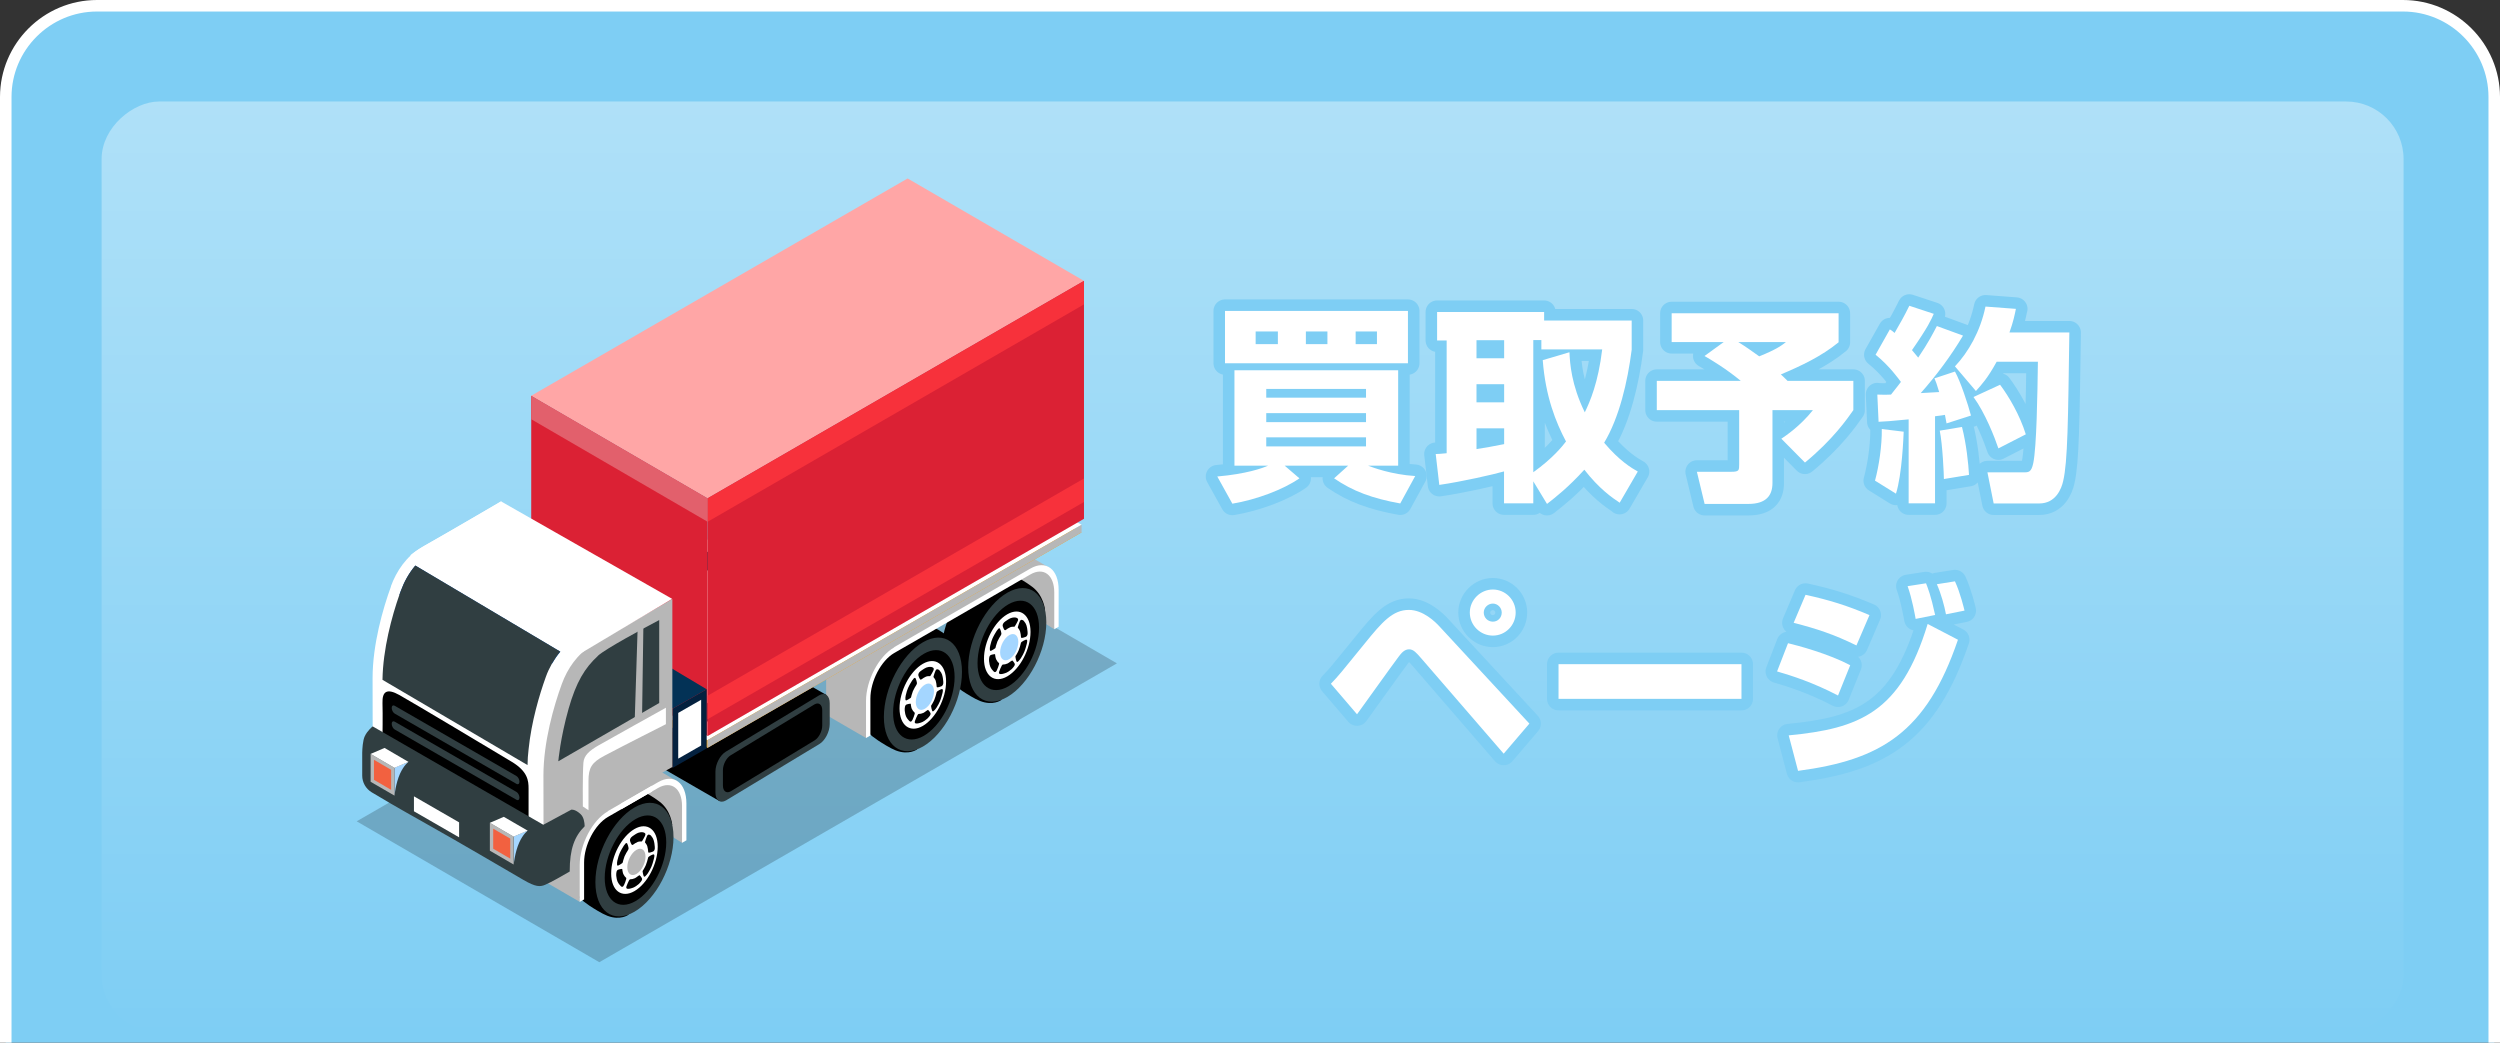 <?xml version="1.0" encoding="UTF-8"?>
<svg id="_レイヤー_2" data-name="レイヤー 2" xmlns="http://www.w3.org/2000/svg" width="217" height="90.5" xmlns:xlink="http://www.w3.org/1999/xlink" viewBox="0 0 217 90.5">
  <rect x="0" y="0" width="217" height="90.5" fill="#333333" stroke="none"/>
  <defs>
    <style>
      .cls-1 {
        fill: #b7b7b7;
      }

      .cls-1, .cls-2, .cls-3, .cls-4, .cls-5, .cls-6, .cls-7, .cls-8, .cls-9, .cls-10, .cls-11, .cls-12, .cls-13, .cls-14, .cls-15, .cls-16, .cls-17, .cls-18, .cls-19 {
        stroke-width: 0px;
      }

      .cls-2 {
        fill: #f26140;
      }

      .cls-3 {
        fill: #1267cc;
      }

      .cls-4 {
        opacity: .2;
      }

      .cls-4, .cls-7 {
        fill: #000;
      }

      .cls-20 {
        stroke: #fff;
        stroke-miterlimit: 10;
      }

      .cls-20, .cls-21 {
        fill: none;
      }

      .cls-5 {
        fill: #ffa6a6;
      }

      .cls-6 {
        fill: url(#_名称未設定グラデーション_36);
        opacity: .38;
      }

      .cls-8 {
        fill: #e2606c;
      }

      .cls-9 {
        fill: #f7313b;
      }

      .cls-10 {
        fill: #a4d6ff;
      }

      .cls-21 {
        stroke: #7ecef4;
        stroke-linejoin: round;
        stroke-width: 2px;
      }

      .cls-11 {
        fill: #04213f;
      }

      .cls-12 {
        fill: #303e41;
      }

      .cls-13 {
        fill: #0252b2;
      }

      .cls-14 {
        fill: #fff;
      }

      .cls-15 {
        fill: #3a2632;
      }

      .cls-16 {
        fill: #db2134;
      }

      .cls-17 {
        fill: #f9a30b;
      }

      .cls-18 {
        fill: #033256;
      }

      .cls-19 {
        fill: #7ecef4;
      }
    </style>
    <linearGradient id="_名称未設定グラデーション_36" data-name="名称未設定グラデーション 36" x1="3031.55" y1="-3308.39" x2="3112.34" y2="-3308.39" gradientTransform="translate(-2963.22 3357.59)" gradientUnits="userSpaceOnUse">
      <stop offset="0" stop-color="#fff"/>
      <stop offset="1" stop-color="#fff" stop-opacity="0"/>
    </linearGradient>
  </defs>
  <g id="base">
    <g>
      <path class="cls-19" d="M.5,90.5V8.42C.5,4.06,4.06.5,8.42.5h200.16c4.36,0,7.92,3.56,7.92,7.92v82.08"/>
      <path class="cls-20" d="M.5,90.5V8.42C.5,4.06,4.06.5,8.42.5h200.16c4.36,0,7.92,3.56,7.92,7.92v82.08"/>
    </g>
    <rect class="cls-6" x="68.33" y="-50.7" width="80.79" height="199.81" rx="4.99" ry="4.99" transform="translate(157.93 -59.52) rotate(90)"/>
    <g>
      <g>
        <path class="cls-21" d="M105.66,41.36c2.52-.22,3.91-.72,4.41-.94h-2.92v-8.28h14.21v8.28h-2.61c.36.14,2,.77,4.09.9l-1.3,2.38c-2.39-.43-4.12-1.06-5.74-2.18l1.22-1.1h-5.51l1.28,1.1c-1.39.97-3.73,1.85-5.82,2.2l-1.31-2.36ZM106.33,26.99h15.88v4.54h-15.88v-4.54ZM108.99,29.87h1.93v-1.1h-1.93v1.1ZM109.91,34.52h8.66v-.76h-8.66v.76ZM109.91,36.64h8.66v-.78h-8.66v.78ZM109.91,38.75h8.66v-.79h-8.66v.79ZM113.35,29.87h1.87v-1.1h-1.87v1.1ZM117.67,29.87h1.85v-1.1h-1.85v1.1Z"/>
        <path class="cls-21" d="M140.58,43.63c-.65-.43-1.78-1.21-3.06-2.86-1.39,1.53-2.52,2.41-3.24,2.97l-1.19-1.96v1.91h-2.54v-2.77c-.95.27-3.62.88-5.62,1.17l-.31-2.68c.29,0,.36-.02.95-.07v-9.79h-.83v-2.47h9.29v.74h7.6v2.54c-.36,2.81-1.08,5.89-2.39,8.07,1.33,1.58,2.39,2.2,2.92,2.5l-1.58,2.72ZM128.16,29.53v1.57h2.4v-1.57h-2.4ZM128.16,33.35v1.57h2.4v-1.57h-2.4ZM130.56,37.18h-2.4v1.8c.59-.09,1.55-.25,2.4-.43v-1.37ZM136.23,30.59c.04.94.16,2.81,1.33,5.2.45-.92,1.17-2.59,1.51-5.46h-5.28v-.81h-.7v11.47c1.67-1.19,2.52-2.25,2.84-2.67-.88-1.66-1.78-3.89-2.02-7.06l2.3-.68Z"/>
        <path class="cls-21" d="M149.64,29.69h-4.54v-2.5h14.49v2.52c-1.49,1.22-3.24,2.04-5.01,2.79.11.09.47.45.58.56h5.71v2.54c-.54.77-1.78,2.56-4.2,4.55l-2.05-2.07c.38-.25,1.64-1.1,2.74-2.48h-3.51v6.32c0,1.06-.52,1.82-2.09,1.82h-3.8l-.67-2.79h2.99c.68,0,.68-.13.68-.65v-4.7h-7.15v-2.54h7.29c-1.28-1.06-2.56-1.82-3.15-2.16l1.67-1.21ZM150.88,29.69c.7.43,1.24.83,1.82,1.24,1.58-.63,2.03-1.01,2.32-1.24h-4.14Z"/>
        <path class="cls-21" d="M165.24,37.47c-.02.45-.14,3.71-.67,5.38l-1.82-1.13c.34-1.24.61-3.04.59-4.48l1.89.23ZM162.95,34.25c.56.02.83.02,1.19,0,.56-.7.72-.92.86-1.1-.16-.21-.99-1.39-2.2-2.36l1.24-2.2c.22.14.29.2.41.31.54-.94.79-1.37,1.28-2.36l2.12.7c-.22.51-.49,1.13-1.89,3.15.13.16.27.32.54.65.88-1.3,1.28-2.09,1.62-2.74l2.27.83c-1.06,1.78-2.3,3.44-3.67,4.99.22-.02,1.35-.07,1.6-.09-.23-.76-.27-.87-.41-1.19l1.78-.59c.47.83,1.13,2.83,1.39,3.82l-2.12.68c-.07-.34-.09-.47-.14-.74-.18.04-.32.05-.86.12v7.56h-2.29v-7.29c-1.58.16-2.03.18-2.61.21l-.11-2.38ZM170.3,37.06c.38,1.46.56,3.22.61,4.16l-2.18.36c0-.34-.11-2.99-.36-4.2l1.93-.32ZM174.98,26.81c-.11.54-.22,1.1-.56,2.05h5.2c-.11,7.58-.14,11.24-.54,12.91-.14.63-.63,1.93-2.07,1.93h-3.96l-.54-2.7h3.13c.45,0,.68,0,.85-.81.29-1.42.36-5.89.4-8.79h-3.58c-.79,1.44-1.3,1.98-1.8,2.54l-1.82-2.14c1.15-1.21,2.21-3.04,2.65-5.19l2.65.2ZM173.61,33.4c.77,1.03,1.71,2.63,2.23,4.3l-2.38,1.22c-.32-.95-1.15-3.08-2.16-4.46l2.3-1.06Z"/>
        <path class="cls-21" d="M115.52,59.35c.68-.7.9-.99,2.95-3.51,1.49-1.84,2.41-2.9,3.82-2.9,1.24,0,2.3,1.04,2.68,1.46l7.78,8.41-2.23,2.61-7.15-8.27c-.43-.49-.68-.79-1.06-.79-.41,0-.68.34-.9.63-.59.78-3.1,4.3-3.62,5.01l-2.27-2.65ZM131.56,53.17c0,1.1-.88,2-1.98,2s-2-.9-2-2,.92-2,2-2,1.98.88,1.98,2ZM128.79,53.17c0,.43.34.79.79.79s.77-.36.77-.79-.36-.78-.77-.78-.79.34-.79.78Z"/>
        <path class="cls-21" d="M151.16,57.65v3.01h-15.88v-3.01h15.88Z"/>
        <path class="cls-21" d="M159.54,60.37c-2.16-1.13-4.05-1.73-5.29-2.09l.95-2.45c.85.2,3.53.92,5.4,1.91l-1.06,2.63ZM155.26,63.83c6.12-.59,9.72-1.96,12.06-9.67l2.63,1.37c-2.74,8.05-6.68,10.43-13.88,11.38l-.81-3.08ZM161.13,56.02c-1.94-.95-3.42-1.44-5.44-1.96l1.03-2.43c2.05.45,3.58.92,5.55,1.76l-1.13,2.63ZM166.28,53.73c-.04-.23-.31-1.78-.7-2.85l1.6-.25c.16.43.41,1.01.79,2.75l-1.69.34ZM168.91,53.32c-.14-.74-.43-1.8-.79-2.61l1.57-.25c.47,1.01.79,2.38.83,2.54l-1.6.32Z"/>
      </g>
      <g>
        <path class="cls-14" d="M105.66,41.36c2.52-.22,3.91-.72,4.41-.94h-2.92v-8.28h14.21v8.28h-2.61c.36.14,2,.77,4.09.9l-1.3,2.38c-2.39-.43-4.12-1.06-5.74-2.18l1.22-1.1h-5.51l1.28,1.1c-1.39.97-3.73,1.85-5.82,2.2l-1.31-2.36ZM106.33,26.99h15.88v4.54h-15.88v-4.54ZM108.99,29.87h1.93v-1.1h-1.93v1.1ZM109.91,34.52h8.66v-.76h-8.66v.76ZM109.91,36.64h8.66v-.78h-8.66v.78ZM109.91,38.75h8.66v-.79h-8.66v.79ZM113.35,29.87h1.87v-1.1h-1.87v1.1ZM117.67,29.87h1.85v-1.1h-1.85v1.1Z"/>
        <path class="cls-14" d="M140.58,43.63c-.65-.43-1.78-1.21-3.06-2.86-1.39,1.53-2.52,2.41-3.24,2.97l-1.19-1.96v1.91h-2.54v-2.77c-.95.27-3.62.88-5.62,1.17l-.31-2.68c.29,0,.36-.02.95-.07v-9.79h-.83v-2.47h9.29v.74h7.6v2.54c-.36,2.81-1.08,5.89-2.39,8.07,1.33,1.58,2.39,2.2,2.92,2.5l-1.58,2.72ZM128.16,29.53v1.57h2.4v-1.57h-2.4ZM128.16,33.35v1.57h2.4v-1.57h-2.4ZM130.56,37.18h-2.4v1.8c.59-.09,1.55-.25,2.4-.43v-1.37ZM136.23,30.59c.04.94.16,2.81,1.33,5.2.45-.92,1.17-2.59,1.51-5.46h-5.28v-.81h-.7v11.47c1.67-1.19,2.52-2.25,2.84-2.67-.88-1.66-1.78-3.89-2.02-7.06l2.3-.68Z"/>
        <path class="cls-14" d="M149.64,29.69h-4.54v-2.5h14.49v2.52c-1.49,1.22-3.24,2.04-5.01,2.79.11.09.47.45.58.56h5.71v2.54c-.54.77-1.78,2.56-4.2,4.55l-2.05-2.07c.38-.25,1.64-1.1,2.74-2.48h-3.51v6.32c0,1.06-.52,1.82-2.09,1.82h-3.8l-.67-2.79h2.99c.68,0,.68-.13.68-.65v-4.7h-7.15v-2.54h7.29c-1.28-1.06-2.56-1.82-3.15-2.16l1.67-1.21ZM150.88,29.69c.7.43,1.24.83,1.82,1.24,1.58-.63,2.03-1.01,2.32-1.24h-4.14Z"/>
        <path class="cls-14" d="M165.24,37.47c-.02.45-.14,3.71-.67,5.38l-1.82-1.13c.34-1.24.61-3.04.59-4.48l1.89.23ZM162.95,34.25c.56.02.83.02,1.19,0,.56-.7.72-.92.86-1.1-.16-.21-.99-1.39-2.2-2.36l1.24-2.2c.22.14.29.2.41.31.54-.94.79-1.37,1.28-2.36l2.12.7c-.22.51-.49,1.13-1.89,3.15.13.16.27.32.54.65.88-1.3,1.28-2.09,1.62-2.74l2.27.83c-1.06,1.78-2.3,3.44-3.67,4.99.22-.02,1.35-.07,1.6-.09-.23-.76-.27-.87-.41-1.19l1.78-.59c.47.83,1.13,2.83,1.39,3.82l-2.12.68c-.07-.34-.09-.47-.14-.74-.18.04-.32.05-.86.12v7.56h-2.29v-7.29c-1.58.16-2.03.18-2.61.21l-.11-2.38ZM170.3,37.06c.38,1.46.56,3.22.61,4.16l-2.18.36c0-.34-.11-2.99-.36-4.2l1.93-.32ZM174.98,26.81c-.11.54-.22,1.1-.56,2.05h5.2c-.11,7.58-.14,11.24-.54,12.91-.14.63-.63,1.93-2.07,1.93h-3.96l-.54-2.7h3.13c.45,0,.68,0,.85-.81.29-1.42.36-5.89.4-8.79h-3.58c-.79,1.44-1.3,1.98-1.8,2.54l-1.82-2.14c1.15-1.21,2.21-3.04,2.65-5.19l2.65.2ZM173.61,33.4c.77,1.03,1.71,2.63,2.23,4.3l-2.38,1.22c-.32-.95-1.15-3.08-2.16-4.46l2.3-1.06Z"/>
        <path class="cls-14" d="M115.52,59.35c.68-.7.9-.99,2.95-3.51,1.49-1.84,2.41-2.9,3.82-2.9,1.24,0,2.3,1.04,2.68,1.46l7.78,8.41-2.23,2.61-7.15-8.27c-.43-.49-.68-.79-1.06-.79-.41,0-.68.34-.9.63-.59.78-3.1,4.3-3.62,5.01l-2.27-2.65ZM131.56,53.17c0,1.1-.88,2-1.98,2s-2-.9-2-2,.92-2,2-2,1.98.88,1.98,2ZM128.79,53.17c0,.43.34.79.79.79s.77-.36.77-.79-.36-.78-.77-.78-.79.34-.79.78Z"/>
        <path class="cls-14" d="M151.16,57.65v3.01h-15.88v-3.01h15.88Z"/>
        <path class="cls-14" d="M159.54,60.37c-2.16-1.13-4.05-1.73-5.29-2.09l.95-2.45c.85.2,3.53.92,5.4,1.91l-1.06,2.63ZM155.26,63.83c6.12-.59,9.72-1.96,12.06-9.67l2.63,1.37c-2.74,8.05-6.68,10.43-13.88,11.38l-.81-3.08ZM161.13,56.02c-1.94-.95-3.42-1.44-5.44-1.96l1.03-2.43c2.05.45,3.58.92,5.55,1.76l-1.13,2.63ZM166.28,53.73c-.04-.23-.31-1.78-.7-2.85l1.6-.25c.16.43.41,1.01.79,2.75l-1.69.34ZM168.91,53.32c-.14-.74-.43-1.8-.79-2.61l1.57-.25c.47,1.01.79,2.38.83,2.54l-1.6.32Z"/>
      </g>
    </g>
    <g>
      <polygon class="cls-4" points="75.89 45.35 96.95 57.58 52.02 83.52 30.96 71.29 75.89 45.35"/>
      <g>
        <path class="cls-1" d="M91.51,54.62l-4-2.52s.91-2.05.95-2.05,1.58-.94,2.24-.6c.66.34.99,1.11,1.05,2.03.06.92-.24,3.14-.24,3.14Z"/>
        <g>
          <path class="cls-7" d="M81.72,56.61c0-2.5,1.52-5.4,3.39-6.48.47-.27,1.47-.43,1.92-.43.35,0,1.36.33,2.56,1.23,1.01.75,1.12,2.01,1.12,2.01l-3.81,7.83s-.7.51-1.82.08c-.49-.19-1.18-.63-1.56-.88-.74-.5-1.09-.87-1.31-1.26-.09-.17-.24-.52-.28-.65-.13-.41-.21-.89-.21-1.43Z"/>
          <path class="cls-12" d="M90.82,54.02c0,2.5-1.52,5.4-3.39,6.48-1.87,1.08-3.39-.07-3.39-2.57s1.52-5.4,3.39-6.48c1.87-1.08,3.39.07,3.39,2.57Z"/>
          <path class="cls-7" d="M90.19,54.48c0,1.97-1.2,4.25-2.67,5.1-1.48.85-2.67-.05-2.67-2.02s1.2-4.25,2.67-5.1c1.48-.85,2.67.05,2.67,2.02Z"/>
          <path class="cls-14" d="M89.45,54.85c0,1.49-.9,3.21-2.02,3.86-1.11.64-2.02-.04-2.02-1.53s.9-3.21,2.02-3.86c1.11-.64,2.02.04,2.02,1.53Z"/>
          <g>
            <path class="cls-14" d="M89.31,55.01c0,1.33-.81,2.89-1.81,3.46-1,.58-1.81-.04-1.81-1.37s.81-2.89,1.81-3.46c1-.58,1.81.04,1.81,1.37ZM87.05,54.35c.04.12.08.24.15.33.02.03.05.05.11,0,.12-.09.24-.17.4-.24.07-.03.16-.04.24-.04.09,0,.11.02.15-.04.08-.12.17-.29.23-.41.06-.12.07-.2.02-.26-.04-.04-.11-.08-.19-.09-.35-.03-.52.1-.67.19-.14.08-.34.23-.38.3-.07.11-.08.19-.06.27ZM87.5,54.77c-.53.31-.97,1.13-.97,1.84s.43,1.04.97.73c.53-.31.97-1.13.97-1.84s-.43-1.04-.97-.73ZM85.92,56.39c0,.11.05.13.14.08.09-.05.21-.11.31-.19.05-.04.05-.09.08-.22.04-.13.08-.27.12-.37.11-.23.2-.39.3-.54.05-.07.05-.12.05-.18-.02-.14-.06-.26-.11-.37-.03-.07-.07-.09-.16-.02-.05.04-.22.29-.32.48-.11.21-.25.42-.38.99-.03.12-.04.26-.03.34ZM86.53,58.18c.07-.16.14-.33.18-.49.02-.06.02-.11-.02-.15-.08-.07-.15-.16-.23-.32-.03-.06-.05-.18-.07-.28-.02-.11,0-.16-.05-.16-.09,0-.21.04-.3.06-.09.03-.14.08-.17.21-.02.09-.03.23-.02.33.05.49.16.59.24.72.08.12.21.24.26.24.08,0,.14-.07.18-.17ZM88.05,57.57c-.04-.07-.11-.17-.18-.23-.03-.03-.07.02-.16.09-.09.07-.19.14-.25.17-.16.07-.28.09-.39.09-.05,0-.09.04-.12.1-.08.15-.15.32-.21.48-.04.1-.05.18.02.23.04.03.22.03.36-.02.15-.05.31-.06.69-.39.08-.07.17-.19.22-.26.07-.11.07-.18.02-.26ZM89.16,55.63c0-.11-.06-.12-.13-.1-.11.04-.23.1-.34.18-.04.03-.08.07-.09.16-.04.17-.09.35-.18.58-.04.1-.11.23-.18.35-.07.12-.11.15-.1.22.01.12.05.26.08.35.03.1.07.12.16.04.06-.05.15-.16.22-.26.31-.49.37-.73.44-.96.07-.21.13-.49.12-.56ZM89.19,55.06c.02-.08,0-.33-.03-.5-.04-.18-.05-.39-.29-.66-.05-.06-.13-.09-.19-.1-.08,0-.13.05-.18.18-.05.12-.11.3-.15.45-.02.07.02.07.07.15.05.07.1.15.12.22.05.18.07.33.08.48,0,.08.03.09.07.09.1,0,.22-.05.34-.09.07-.03.13-.09.16-.22Z"/>
            <path class="cls-10" d="M87.6,55.13c-.43.25-.79.92-.79,1.5s.35.84.79.59c.43-.25.79-.92.79-1.5s-.35-.84-.79-.59Z"/>
            <path class="cls-7" d="M86.06,56.47c.09-.05.21-.11.31-.19.05-.04.05-.09.08-.22.04-.13.08-.27.12-.37.11-.23.2-.39.3-.54.05-.07.05-.12.05-.18-.02-.14-.06-.26-.11-.37-.03-.07-.07-.09-.16-.02-.05.04-.22.29-.32.48-.11.21-.25.42-.38.99-.03.12-.04.26-.03.34,0,.11.05.13.14.08Z"/>
            <path class="cls-7" d="M87.19,54.68s.05.05.11,0c.12-.09.24-.17.4-.24.07-.03.16-.04.24-.04.09,0,.11.02.15-.04.08-.12.17-.29.23-.41.06-.12.07-.2.02-.26-.04-.04-.11-.08-.19-.09-.35-.03-.52.1-.67.19-.14.08-.34.23-.38.3-.07.11-.08.19-.06.27.04.12.08.24.15.33Z"/>
            <path class="cls-7" d="M89.16,54.56c-.04-.18-.05-.39-.29-.66-.05-.06-.13-.09-.19-.1-.08,0-.13.05-.18.18-.05.12-.11.3-.15.45-.02.07.02.07.07.15.05.07.1.15.12.22.05.18.07.33.08.48,0,.08.03.09.07.09.1,0,.22-.05.34-.09.07-.03.13-.09.16-.22.02-.08,0-.33-.03-.5Z"/>
            <path class="cls-7" d="M89.03,55.53c-.11.04-.23.1-.34.18-.04.03-.08.07-.09.16-.04.17-.09.35-.18.58-.04.1-.11.23-.18.35-.07.12-.11.15-.1.22.01.12.05.26.08.35.03.1.07.12.16.04.06-.05.15-.16.22-.26.31-.49.37-.73.44-.96.07-.21.13-.49.12-.56,0-.11-.06-.12-.13-.1Z"/>
            <path class="cls-7" d="M87.87,57.33s-.07.02-.16.09c-.09.07-.19.14-.25.17-.16.07-.28.09-.39.09-.05,0-.09.04-.12.1-.08.15-.15.32-.21.48-.04.1-.05.18.02.23.04.03.22.03.36-.02.15-.05.31-.06.69-.39.08-.07.17-.19.22-.26.07-.11.07-.18.02-.26-.04-.07-.11-.17-.18-.23Z"/>
            <path class="cls-7" d="M86.69,57.54c-.08-.07-.15-.16-.23-.32-.03-.06-.05-.18-.07-.28-.02-.11,0-.16-.05-.16-.09,0-.21.04-.3.06-.09.03-.14.08-.17.21-.02.09-.03.23-.02.33.05.49.16.59.24.72.08.12.21.24.26.24.08,0,.14-.07.18-.17.07-.16.14-.33.18-.49.02-.06.02-.11-.02-.15Z"/>
          </g>
        </g>
        <g>
          <path class="cls-7" d="M74.4,60.9c0-2.5,1.52-5.4,3.39-6.48.47-.27,1.47-.43,1.92-.43.35,0,1.36.33,2.56,1.23,1.01.75,1.12,2.01,1.12,2.01l-3.81,7.83s-.7.51-1.82.08c-.49-.19-1.18-.63-1.56-.88-.74-.5-1.09-.87-1.31-1.26-.09-.17-.24-.52-.28-.65-.13-.41-.21-.89-.21-1.43Z"/>
          <path class="cls-12" d="M83.5,58.32c0,2.5-1.52,5.4-3.39,6.48-1.87,1.08-3.39-.07-3.39-2.57s1.52-5.4,3.39-6.48c1.87-1.08,3.39.07,3.39,2.57Z"/>
          <path class="cls-7" d="M82.86,58.77c0,1.97-1.2,4.25-2.67,5.1-1.48.85-2.67-.05-2.67-2.02s1.2-4.25,2.67-5.1c1.48-.85,2.67.05,2.67,2.02Z"/>
          <path class="cls-14" d="M82.12,59.15c0,1.49-.9,3.21-2.02,3.86-1.11.64-2.02-.04-2.02-1.53s.9-3.21,2.02-3.86c1.11-.64,2.02.04,2.02,1.53Z"/>
          <g>
            <path class="cls-14" d="M81.99,59.3c0,1.33-.81,2.89-1.81,3.46-1,.58-1.81-.04-1.81-1.37s.81-2.89,1.81-3.46c1-.58,1.81.04,1.81,1.37ZM79.73,58.64c.04.12.08.24.15.33.02.03.05.05.11,0,.12-.09.24-.17.4-.24.07-.03.16-.04.24-.04.08,0,.11.02.15-.04.08-.12.17-.29.23-.41.06-.12.07-.2.02-.26-.04-.04-.11-.08-.19-.09-.35-.03-.52.1-.67.19-.14.08-.34.23-.38.3-.07.11-.08.19-.06.27ZM80.18,59.06c-.53.31-.97,1.13-.97,1.84s.43,1.04.97.73c.53-.31.97-1.13.97-1.84s-.43-1.04-.97-.73ZM78.59,60.69c0,.11.05.13.14.08.09-.05.21-.11.31-.19.05-.04.05-.09.08-.22.04-.13.08-.27.12-.37.11-.23.2-.39.3-.54.05-.07.05-.12.05-.18-.02-.14-.06-.26-.11-.37-.03-.07-.07-.09-.16-.02-.05.04-.22.29-.32.48-.11.21-.25.42-.38.99-.03.12-.04.26-.03.34ZM79.21,62.48c.07-.16.14-.33.18-.49.02-.06.02-.11-.02-.15-.08-.07-.15-.16-.23-.32-.03-.06-.05-.18-.07-.28-.02-.11,0-.16-.05-.16-.09,0-.21.04-.3.06-.09.03-.14.08-.17.21-.02.09-.03.23-.02.33.05.49.16.59.24.72.08.12.21.24.26.24.08,0,.13-.07.18-.17ZM80.72,61.86c-.04-.07-.11-.17-.18-.23-.03-.03-.07.02-.15.09-.09.07-.19.14-.25.17-.16.07-.28.09-.39.09-.05,0-.09.04-.12.1-.08.15-.15.32-.21.48-.04.1-.05.18.02.23.04.03.22.03.36-.02.15-.05.31-.06.69-.39.08-.07.17-.19.22-.26.07-.11.07-.18.02-.26ZM81.84,59.92c0-.11-.06-.12-.13-.1-.11.04-.23.1-.34.18-.04.03-.08.07-.09.16-.04.17-.09.35-.18.58-.04.1-.11.23-.18.35-.07.12-.11.15-.1.22.01.12.05.26.08.35.03.1.07.12.16.04.06-.05.15-.16.22-.26.31-.49.37-.73.44-.96.07-.21.13-.49.12-.56ZM81.87,59.35c.02-.08,0-.33-.03-.5-.04-.18-.05-.39-.29-.66-.05-.06-.13-.09-.19-.1-.08,0-.13.05-.18.18-.05.12-.11.3-.15.45-.02.07.02.07.07.15.05.07.1.15.12.22.05.18.07.33.08.48,0,.08.03.09.07.09.1,0,.22-.05.34-.09.07-.03.13-.09.16-.22Z"/>
            <path class="cls-10" d="M80.28,59.43c-.43.25-.79.92-.79,1.5s.35.85.79.59c.43-.25.79-.92.79-1.5s-.35-.85-.79-.59Z"/>
            <path class="cls-7" d="M78.73,60.77c.09-.05.21-.11.31-.19.05-.04.05-.09.08-.22.04-.13.08-.27.12-.37.11-.23.2-.39.3-.54.05-.07.05-.12.05-.18-.02-.14-.06-.26-.11-.37-.03-.07-.07-.09-.16-.02-.05.04-.22.29-.32.48-.11.21-.25.42-.38.99-.03.12-.04.26-.03.34,0,.11.05.13.14.08Z"/>
            <path class="cls-7" d="M79.87,58.97s.05.05.11,0c.12-.09.24-.17.4-.24.07-.03.16-.04.24-.04.08,0,.11.02.15-.04.08-.12.17-.29.23-.41.06-.12.07-.2.02-.26-.04-.04-.11-.08-.19-.09-.35-.03-.52.1-.67.19-.14.08-.34.23-.38.3-.07.11-.08.19-.06.27.04.12.08.24.15.33Z"/>
            <path class="cls-7" d="M81.84,58.85c-.04-.18-.05-.39-.29-.66-.05-.06-.13-.09-.19-.1-.08,0-.13.05-.18.18-.05.12-.11.3-.15.45-.02.07.02.07.07.15.05.07.1.15.12.22.05.18.07.33.08.48,0,.08.03.09.07.09.1,0,.22-.05.34-.09.07-.03.13-.09.16-.22.02-.08,0-.33-.03-.5Z"/>
            <path class="cls-7" d="M81.71,59.82c-.11.04-.23.1-.34.18-.04.03-.08.07-.09.16-.04.17-.09.35-.18.58-.04.1-.11.23-.18.35-.07.12-.11.15-.1.22.01.12.05.26.08.35.03.1.07.12.16.04.06-.05.15-.16.22-.26.31-.49.37-.73.44-.96.07-.21.13-.49.12-.56,0-.11-.06-.12-.13-.1Z"/>
            <path class="cls-7" d="M80.55,61.62s-.07.02-.15.09c-.09.07-.19.14-.25.17-.16.07-.28.09-.39.09-.05,0-.09.04-.12.1-.08.15-.15.32-.21.48-.04.1-.05.18.02.23.04.03.22.03.36-.02.15-.05.31-.06.69-.39.08-.07.17-.19.22-.26.07-.11.07-.18.02-.26-.04-.07-.11-.17-.18-.23Z"/>
            <path class="cls-7" d="M79.37,61.84c-.08-.07-.15-.16-.23-.32-.03-.06-.05-.18-.07-.28-.02-.11,0-.16-.05-.16-.09,0-.21.04-.3.06-.09.03-.14.08-.17.21-.02.09-.03.23-.02.33.05.49.16.59.24.72.08.12.21.24.26.24.08,0,.13-.07.18-.17.07-.16.14-.33.18-.49.02-.06.02-.11-.02-.15Z"/>
          </g>
        </g>
        <g>
          <g>
            <path class="cls-1" d="M71.71,58.84c0-1.8,1.1-3.9,2.45-4.67l4.26-2.46h0s7.56-4.36,7.56-4.36c.68-.39,1.29-.38,1.73-.04h0l3.42,2c-.18-.08-.59-.17-1.34.15-.2.08-.69.35-1.37.73l-.38.21c-3.05,1.73-8.91,5.2-9.68,5.59-.99.5-2.23,1.74-2.64,2.9-.41,1.16-.55,5.17-.55,5.17l-3.46-2.01v-3.2Z"/>
            <path class="cls-10" d="M91.13,49.3c.07.03.1.06.1.06l-.1-.06Z"/>
          </g>
          <path class="cls-14" d="M77.62,56.17l4.26-2.46h0s7.56-4.36,7.56-4.36c1.35-.78,2.45.05,2.45,1.85v3.2l-.38.22v-3.2c0-1.52-.93-2.22-2.07-1.56l-9.37,5.41h0s-2.45,1.41-2.45,1.41c-1.14.66-2.07,2.43-2.07,3.96v3.2l-.38.22v-3.2c0-1.8,1.1-3.9,2.45-4.67Z"/>
        </g>
      </g>
      <g>
        <polygon class="cls-7" points="71.76 60.34 64.32 56.08 54.99 65.23 62.46 69.54 71.76 60.34"/>
        <path class="cls-11" d="M63.67,60.32l-8.1,4.89c-.5.29-.91-.02-.91-.69v-1.81c0-.67.41-1.45.91-1.74l8.1-4.89c.5-.29.91.02.91.69v1.81c0,.67-.41,1.45-.91,1.74Z"/>
        <path class="cls-12" d="M71.11,64.59l-8.1,4.89c-.5.29-.91-.02-.91-.69v-1.81c0-.67.41-1.45.91-1.74l8.1-4.89c.5-.29.91.02.91.69v1.81c0,.67-.41,1.45-.91,1.74Z"/>
        <path class="cls-7" d="M70.7,64.27l-7.28,4.42c-.37.21-.67-.02-.67-.51v-1.33c0-.49.3-1.07.67-1.29l7.28-4.42c.37-.21.67.02.67.51v1.33c0,.49-.3,1.07-.67,1.29Z"/>
      </g>
      <g>
        <polygon class="cls-17" points="61.4 64.92 46.31 56.21 78.79 37.5 93.88 46.21 61.4 64.92"/>
        <polygon class="cls-14" points="61.4 64.25 46.31 55.54 78.79 36.83 93.88 45.55 61.4 64.25"/>
        <polygon class="cls-1" points="61.4 64.25 61.4 64.92 93.88 46.21 93.88 45.55 61.4 64.25"/>
        <polygon class="cls-18" points="59.96 63.46 58.57 62.66 91.04 43.91 92.44 44.71 59.96 63.46"/>
        <polygon class="cls-18" points="48.6 56.91 47.2 56.11 79.67 37.36 81.07 38.16 48.6 56.91"/>
      </g>
      <g>
        <polygon class="cls-16" points="61.42 43.25 46.11 34.35 46.11 55 61.42 63.89 61.42 43.25"/>
        <polygon class="cls-5" points="78.78 15.49 94.09 24.38 61.42 43.25 46.11 34.35 78.78 15.49"/>
        <polygon class="cls-16" points="94.09 24.38 94.09 45.03 61.42 63.89 61.42 43.25 94.09 24.38"/>
        <polygon class="cls-9" points="94.09 41.53 94.09 43.57 61.42 62.43 61.42 60.39 94.09 41.53"/>
        <polygon class="cls-9" points="94.09 24.38 94.09 26.42 61.42 45.29 61.42 43.25 94.09 24.38"/>
      </g>
      <polygon class="cls-8" points="61.42 43.25 46.11 34.35 46.11 36.39 61.42 45.29 61.42 43.25"/>
      <g>
        <polygon class="cls-18" points="43.99 52.92 58.39 61.51 61.34 59.83 46.93 51.23 43.99 52.92"/>
        <polygon class="cls-15" points="43.99 58.05 58.39 66.65 58.39 61.51 43.99 52.92 43.99 58.05"/>
        <polygon class="cls-11" points="58.39 61.51 61.34 59.83 61.34 64.96 58.39 66.65 58.39 61.51"/>
        <polygon class="cls-14" points="58.87 61.88 60.86 60.74 60.86 64.71 58.87 65.85 58.87 61.88"/>
      </g>
      <g>
        <g>
          <path class="cls-1" d="M59.2,73.16l-4-2.52s.91-2.05.95-2.05,1.58-.94,2.24-.6c.66.34.99,1.11,1.05,2.03.06.92-.24,3.14-.24,3.14Z"/>
          <g>
            <path class="cls-7" d="M49.36,75.25c0-2.5,1.52-5.4,3.39-6.48.47-.27,1.47-.43,1.92-.43.35,0,1.36.33,2.56,1.23,1.01.75,1.12,2.01,1.12,2.01l-3.81,7.83s-.7.51-1.82.08c-.49-.19-1.18-.63-1.56-.88-.74-.5-1.09-.87-1.31-1.26-.09-.17-.24-.52-.28-.65-.13-.41-.21-.89-.21-1.43Z"/>
            <path class="cls-12" d="M58.46,72.66c0,2.5-1.52,5.4-3.39,6.48-1.87,1.08-3.39-.07-3.39-2.57s1.52-5.4,3.39-6.48c1.87-1.08,3.39.07,3.39,2.57Z"/>
            <path class="cls-7" d="M57.83,73.12c0,1.97-1.2,4.25-2.67,5.1-1.48.85-2.67-.05-2.67-2.02s1.2-4.25,2.67-5.1c1.48-.85,2.67.05,2.67,2.02Z"/>
            <path class="cls-14" d="M57.09,73.49c0,1.49-.9,3.21-2.02,3.86-1.11.64-2.02-.04-2.02-1.53s.9-3.21,2.02-3.86c1.11-.64,2.02.04,2.02,1.53Z"/>
            <g>
              <path class="cls-14" d="M56.95,73.65c0,1.33-.81,2.89-1.81,3.46-1,.58-1.81-.04-1.81-1.37s.81-2.89,1.81-3.46c1-.58,1.81.04,1.81,1.37ZM54.69,72.99c.04.12.08.24.15.33.02.03.05.05.11,0,.12-.09.24-.17.4-.24.07-.03.16-.04.24-.04.09,0,.11.02.15-.04.08-.12.17-.29.23-.41.06-.12.07-.2.02-.26-.04-.04-.11-.08-.19-.09-.35-.03-.52.1-.67.19-.14.08-.34.23-.38.3-.07.11-.08.19-.06.27ZM55.14,73.41c-.53.31-.97,1.13-.97,1.84s.43,1.04.97.73c.53-.31.97-1.13.97-1.84s-.43-1.04-.97-.73ZM53.56,75.03c0,.11.05.13.14.08.09-.05.21-.11.31-.19.05-.04.05-.09.08-.22.04-.13.08-.27.12-.37.11-.23.2-.39.3-.54.05-.07.05-.12.05-.18-.02-.14-.06-.26-.11-.37-.03-.07-.07-.09-.16-.02-.05.04-.22.29-.32.48-.11.21-.25.42-.38.99-.03.12-.04.26-.03.34ZM54.17,76.83c.07-.16.14-.33.18-.49.02-.06.02-.11-.02-.15-.08-.07-.15-.16-.23-.32-.03-.06-.05-.18-.07-.28-.02-.11,0-.16-.05-.16-.09,0-.21.04-.3.06-.09.03-.14.08-.17.21-.02.09-.03.23-.02.33.05.49.16.59.24.72.08.12.21.24.26.24.08,0,.13-.07.18-.17ZM55.69,76.21c-.04-.07-.11-.17-.18-.23-.03-.03-.07.02-.15.09-.09.07-.19.14-.25.17-.16.07-.28.09-.39.09-.05,0-.09.04-.12.1-.08.15-.15.32-.21.48-.04.1-.05.18.02.23.04.03.22.03.36-.02.15-.05.31-.06.69-.39.08-.07.17-.19.22-.26.07-.11.07-.18.02-.26ZM56.8,74.27c0-.11-.06-.12-.13-.1-.11.04-.23.1-.34.18-.04.03-.08.07-.09.16-.04.17-.09.35-.18.58-.04.1-.11.23-.18.35-.07.12-.11.15-.1.22.01.12.05.26.08.35.03.1.07.12.16.04.06-.05.15-.16.22-.26.31-.49.37-.73.44-.96.07-.21.13-.49.12-.56ZM56.83,73.7c.02-.08,0-.33-.03-.5-.04-.18-.05-.39-.29-.66-.05-.06-.13-.09-.19-.1-.08,0-.13.05-.18.18-.05.12-.11.3-.15.45-.02.07.02.07.07.15.05.07.1.15.12.22.05.18.07.33.08.48,0,.08.03.09.07.09.1,0,.22-.05.34-.09.07-.03.13-.09.16-.22Z"/>
              <path class="cls-1" d="M55.24,73.77c-.43.25-.79.92-.79,1.5s.35.84.79.59c.43-.25.79-.92.79-1.5s-.35-.85-.79-.59Z"/>
              <path class="cls-7" d="M53.7,75.11c.09-.05.21-.11.31-.19.05-.04.05-.09.08-.22.04-.13.08-.27.12-.37.11-.23.2-.39.3-.54.05-.07.05-.12.05-.18-.02-.14-.06-.26-.11-.37-.03-.07-.07-.09-.16-.02-.05.04-.22.29-.32.48-.11.21-.25.42-.38.99-.03.12-.04.26-.03.34,0,.11.05.13.14.08Z"/>
              <path class="cls-7" d="M54.84,73.32s.05.05.11,0c.12-.09.24-.17.4-.24.07-.03.16-.04.24-.04.09,0,.11.02.15-.04.08-.12.17-.29.23-.41.06-.12.07-.2.02-.26-.04-.04-.11-.08-.19-.09-.35-.03-.52.1-.67.19-.14.08-.34.23-.38.3-.07.11-.08.19-.06.27.04.12.08.24.15.33Z"/>
              <path class="cls-7" d="M56.8,73.2c-.04-.18-.05-.39-.29-.66-.05-.06-.13-.09-.19-.1-.08,0-.13.05-.18.18-.05.12-.11.3-.15.45-.02.07.02.07.07.15.05.07.1.15.12.22.05.18.07.33.08.48,0,.08.03.09.07.09.1,0,.22-.05.34-.09.07-.03.13-.09.16-.22.02-.08,0-.33-.03-.5Z"/>
              <path class="cls-7" d="M56.67,74.17c-.11.04-.23.1-.34.18-.04.03-.08.07-.09.16-.04.17-.09.35-.18.58-.04.1-.11.23-.18.35-.07.12-.11.15-.1.22.01.12.05.26.08.35.03.1.07.12.16.04.06-.05.15-.16.22-.26.31-.49.37-.73.44-.96.07-.21.13-.49.12-.56,0-.11-.06-.12-.13-.1Z"/>
              <path class="cls-7" d="M55.51,75.97s-.07.02-.15.09c-.09.07-.19.14-.25.17-.16.07-.28.09-.39.09-.05,0-.09.04-.12.1-.08.15-.15.32-.21.48-.04.1-.05.18.02.23.04.03.22.03.36-.02.15-.05.31-.06.69-.39.08-.07.17-.19.22-.26.07-.11.07-.18.02-.26-.04-.07-.11-.17-.18-.23Z"/>
              <path class="cls-7" d="M54.33,76.18c-.08-.07-.15-.16-.23-.32-.03-.06-.05-.18-.07-.28-.02-.11,0-.16-.05-.16-.09,0-.21.04-.3.06-.09.03-.14.08-.17.21-.02.09-.03.23-.02.33.05.49.16.59.24.72.08.12.21.24.26.24.08,0,.13-.07.18-.17.07-.16.14-.33.18-.49.02-.06.02-.11-.02-.15Z"/>
            </g>
          </g>
          <g>
            <g>
              <path class="cls-1" d="M49.31,68.39l1.02-.59h0s2.78-1.61,2.78-1.61c0,0,0,0,0,0l.55-.32c.68-.39,1.29-.38,1.73-.04h0l3.42,2c-.18-.08-.59-.17-1.34.15-.17.07-.56.28-1.1.59-1.41.82-2.52,1.46-2.84,1.63-.13.08-.27.16-.41.24-.9.59-1.89,1.66-2.25,2.67-.41,1.16-.55,5.17-.55,5.17l-3.46-2.01v-3.2c0-1.8,1.1-3.9,2.45-4.67Z"/>
              <path class="cls-10" d="M58.82,67.84c.07.03.1.06.1.06l-.1-.06Z"/>
            </g>
            <path class="cls-14" d="M53.93,69.74l3.2-1.85c1.35-.78,2.45.05,2.45,1.85v3.2l-.38.22v-3.2c0-1.52-.93-2.22-2.07-1.57l-3.2,1.85v-.5Z"/>
            <path class="cls-14" d="M52.77,70.4l3.82-2.2v.51l-1.37.79h0s-2.45,1.41-2.45,1.41c-1.14.66-2.07,2.43-2.07,3.96v3.2l-.38.22v-3.2c0-1.8,1.1-3.9,2.45-4.67Z"/>
          </g>
        </g>
        <path class="cls-14" d="M33.93,50.89c.48-1.32,1.36-2.62,2.63-3.35l6.96-4.02v7.79l9.23,5.28-5.58,16.28-14.82-8.46s-.01-4.06-.01-5.55c0-2.91.9-6.05,1.6-7.96Z"/>
        <path class="cls-1" d="M58.35,66.58l-11.17,6.29s-.01-4.06-.01-5.55c0-2.91.9-6.05,1.6-7.96.48-1.32,1.36-2.62,2.63-3.35l6.96-4.02v14.59Z"/>
        <path class="cls-14" d="M43.49,43.52l14.85,8.46-7.95,4.74-14.78-8.51s.52-.46,1.62-1.06c1.49-.81,6.25-3.63,6.25-3.63Z"/>
        <path class="cls-7" d="M45.88,71.19v-2.74c0-.67-.06-1.48-1.45-2.32-1.39-.84-8.65-5.18-9.76-5.8-1.11-.62-1.5-.3-1.47.7.03,1,0,2.93,0,2.93l12.68,7.22Z"/>
        <path class="cls-12" d="M31.44,65.57v-.23h0c.01-.37.05-1.07.22-1.43.23-.5.69-.86.69-.86l14.81,8.54,2.43-1.31s.31-.07.8.38c.28.26.35.72.36,1.06-.88.87-1.3,1.96-1.3,3.93-.58.34-1.65.95-2.13,1.15-.45.19-.83.19-1.88-.42-1.93-1.12-5.42-3.18-8.5-4.91-2.48-1.39-3.91-2.23-4.68-2.7-.51-.31-.82-.86-.82-1.45v-1.76Z"/>
        <g>
          <path class="cls-10" d="M45.8,72.1s-.4.3-.73,1.03c-.37.82-.48,1.9-.48,1.9v-2.42l1.21-.52Z"/>
          <polygon class="cls-1" points="42.52 71.42 44.58 72.62 44.58 75.04 42.52 73.84 42.52 71.42"/>
          <polygon class="cls-2" points="42.81 71.93 44.29 72.79 44.29 74.53 42.81 73.67 42.81 71.93"/>
          <polygon class="cls-14" points="42.52 71.42 43.73 70.9 45.8 72.1 44.58 72.62 42.52 71.42"/>
        </g>
        <g>
          <path class="cls-10" d="M35.45,66.13s-.4.3-.73,1.03c-.37.82-.48,1.9-.48,1.9v-2.42l1.21-.52Z"/>
          <polygon class="cls-1" points="32.17 65.44 34.24 66.65 34.24 69.06 32.17 67.86 32.17 65.44"/>
          <polygon class="cls-2" points="32.46 65.95 33.95 66.82 33.95 68.56 32.46 67.69 32.46 65.95"/>
          <polygon class="cls-14" points="32.17 65.44 33.38 64.92 35.45 66.13 34.24 66.65 32.17 65.44"/>
        </g>
        <path class="cls-12" d="M51.9,56.93c-1.14,1.05-1.88,2.26-2.54,4.57-.73,2.57-.9,4.58-.9,4.58l1.28-.74,7.48-4.32v-7.2c-1.4.74-4.68,2.51-5.32,3.1Z"/>
        <polygon class="cls-1" points="55.85 54.04 55.71 63.71 55.04 64.21 55.35 54.44 55.85 54.04"/>
        <g>
          <path class="cls-3" d="M35.88,52.47c.3-.98.66-1.9,1.31-2.7l11.45,6.8c-.27.32-.51.66-.71,1.02-3.54-.58-7.04-2.01-10.09-3.84-.67-.4-1.32-.83-1.96-1.29Z"/>
          <path class="cls-13" d="M36.05,49.09l1.14.68c-.65.8-1.02,1.72-1.31,2.7-.15-.11-.31-.21-.46-.33-.21-.16-.48-.33-.75-.52.04-.12.08-.24.13-.35.28-.77.7-1.53,1.25-2.18Z"/>
          <path class="cls-12" d="M37.19,49.77l-1.14-.68c-.55.65-.97,1.41-1.25,2.18-.04.11-.08.23-.13.35-.66,1.88-1.43,4.72-1.47,7.39l12.59,7.4c0-.45.04-.91.09-1.36.24-2.39.94-4.75,1.5-6.3.14-.4.33-.79.54-1.17.21-.36.44-.7.71-1.02l-11.45-6.8Z"/>
        </g>
        <path class="cls-14" d="M57.8,61.44v1.42c-.47.24-3.49,1.76-5.34,2.74-1.1.58-1.38,1.04-1.38,2.18v2.55l-.49-.33s-.03-2.8.05-3.8c.05-.65.54-1.05,1.31-1.5.42-.25,5.85-3.27,5.85-3.27Z"/>
        <path class="cls-12" d="M34.26,63.32l10.57,6.1c.14.08.26,0,.26-.19h0c0-.19-.12-.41-.26-.49l-10.57-6.1c-.14-.08-.26,0-.26.19h0c0,.19.12.41.26.49Z"/>
        <path class="cls-12" d="M34.26,61.94l10.57,6.1c.14.08.26,0,.26-.19h0c0-.19-.12-.41-.26-.49l-10.57-6.1c-.14-.08-.26,0-.26.19h0c0,.19.12.41.26.49Z"/>
        <polygon class="cls-14" points="35.93 70.42 39.85 72.68 39.85 71.38 35.93 69.12 35.93 70.42"/>
      </g>
    </g>
  </g>
</svg>